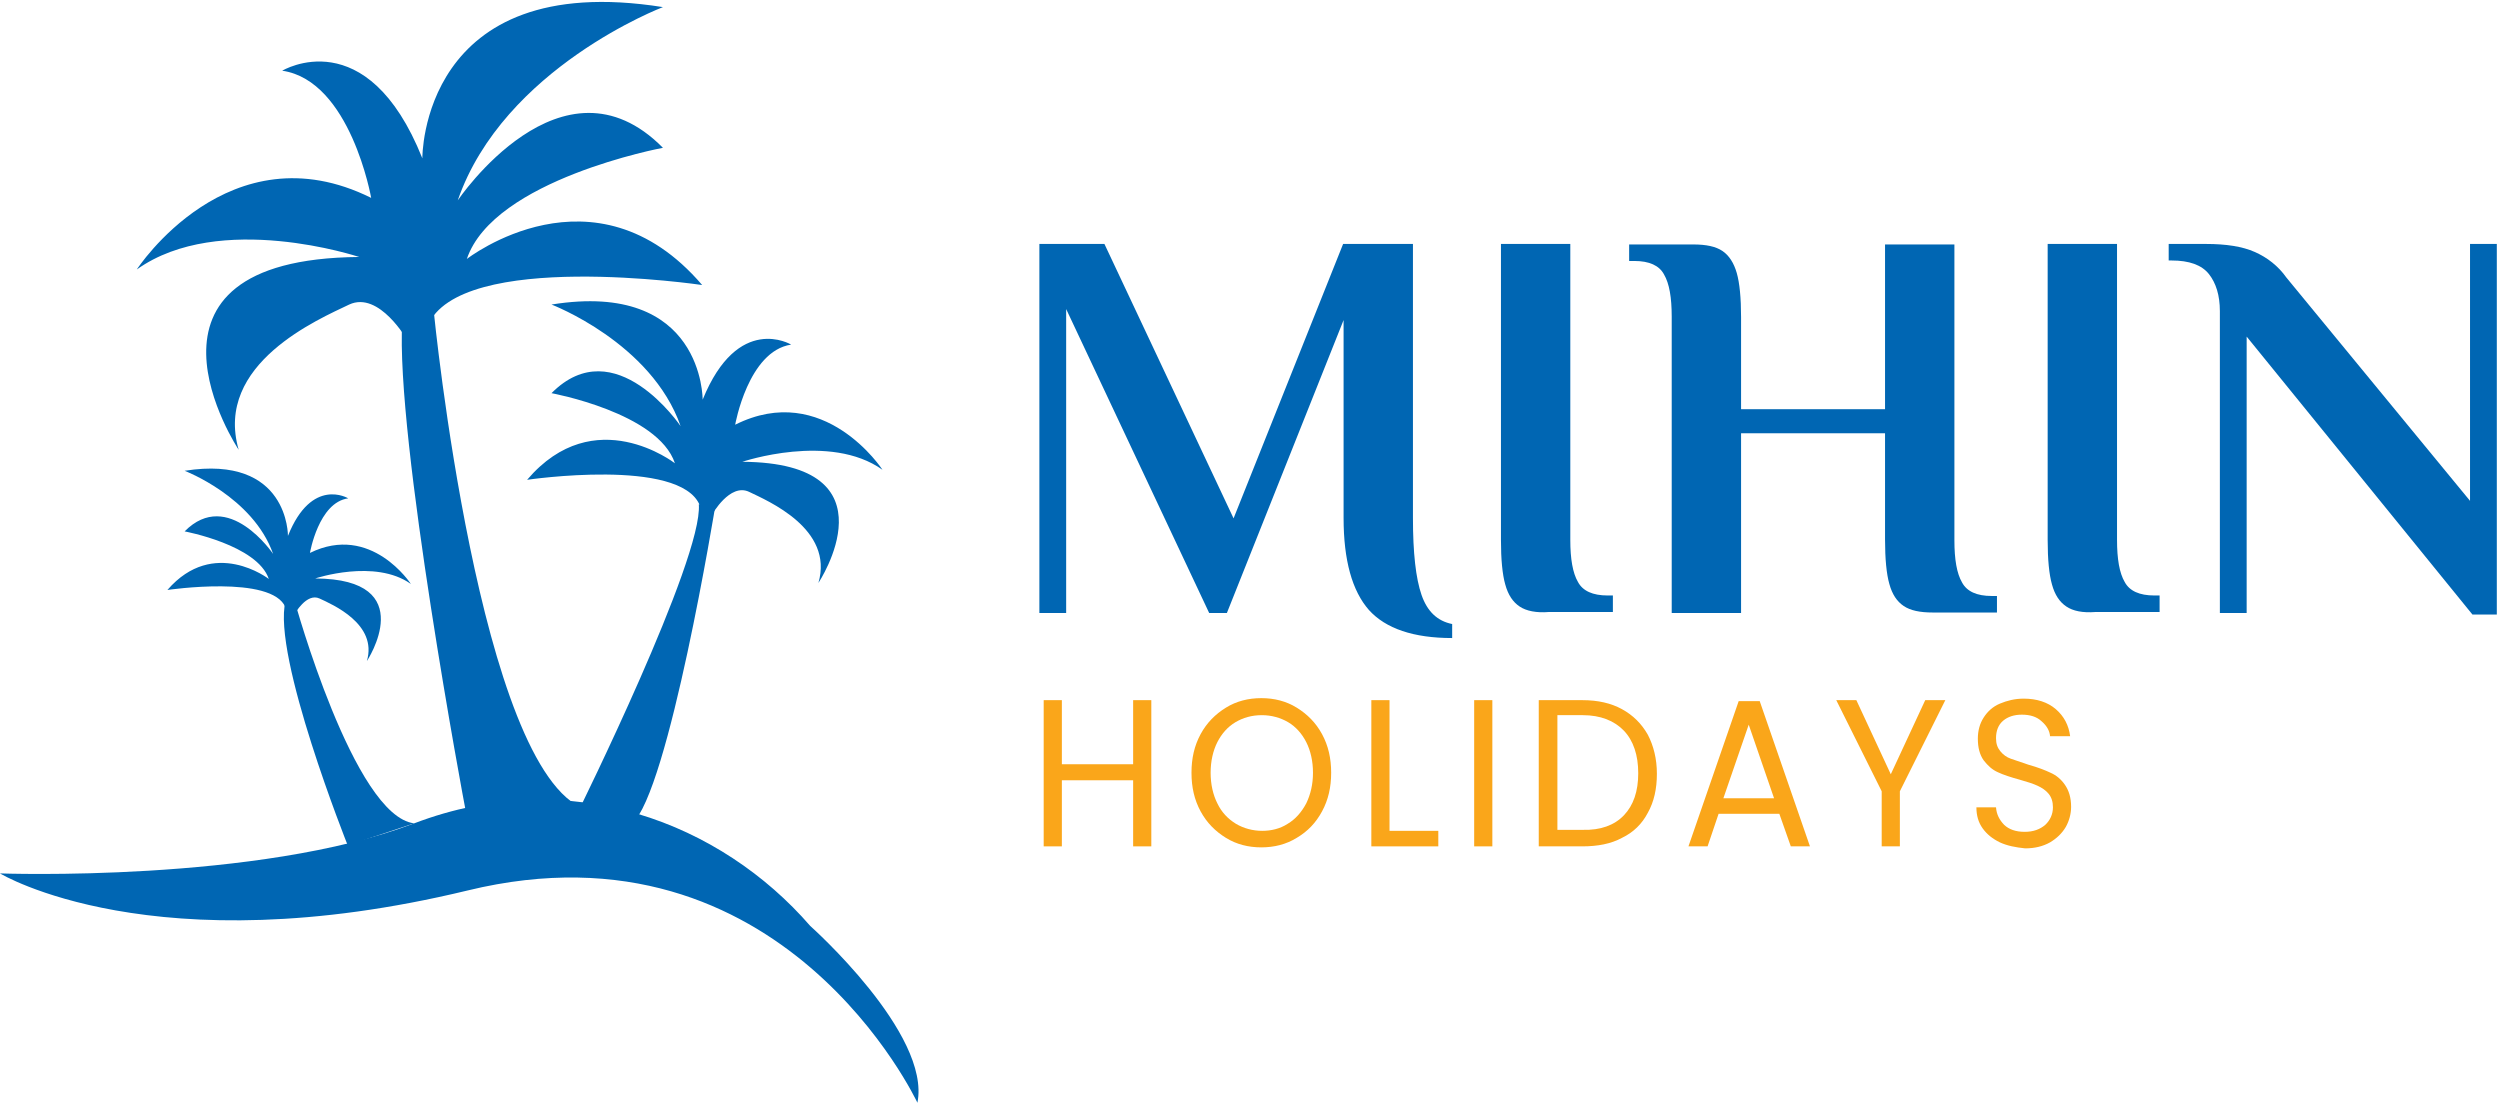 <svg width="196" height="87" viewBox="0 0 196 87" fill="none" xmlns="http://www.w3.org/2000/svg">
<path d="M107.325 47.825C106.012 46.333 105.337 43.938 105.337 40.601V25.093L96.187 48.06H94.8L83.587 24.23V48.06H81.487V19.126H86.587L96.712 40.64L105.3 19.126H110.775V40.601C110.775 43.349 111 45.351 111.45 46.647C111.9 47.942 112.687 48.688 113.85 48.924V50.023C110.812 50.023 108.637 49.277 107.325 47.825Z" fill="#0066B3"/>
<path d="M119.137 47.55C118.612 47.196 118.237 46.647 118.012 45.822C117.787 45.037 117.675 43.859 117.675 42.328V19.126H123.112V42.328C123.112 43.82 123.3 44.919 123.712 45.626C124.087 46.333 124.875 46.686 126.037 46.686H126.45V47.981H121.425C120.45 48.06 119.662 47.903 119.137 47.55Z" fill="#0066B3"/>
<path d="M131.062 24.818C131.062 23.326 130.875 22.227 130.462 21.521C130.087 20.814 129.3 20.461 128.137 20.461H127.725V19.165H132.75C133.762 19.165 134.512 19.322 135.037 19.675C135.562 20.029 135.937 20.618 136.162 21.403C136.387 22.188 136.5 23.366 136.5 24.858V32.081H147.787V19.165H153.225V42.367C153.225 43.859 153.412 44.958 153.825 45.665C154.2 46.372 154.987 46.725 156.15 46.725H156.562V48.021H151.537C150.525 48.021 149.775 47.864 149.25 47.51C148.725 47.157 148.35 46.607 148.125 45.783C147.9 44.998 147.787 43.82 147.787 42.289V33.966H136.5V48.06H131.062V24.818Z" fill="#0066B3"/>
<path d="M162 47.55C161.475 47.196 161.1 46.647 160.875 45.822C160.65 45.037 160.537 43.859 160.537 42.328V19.126H165.975V42.328C165.975 43.82 166.162 44.919 166.575 45.626C166.95 46.333 167.737 46.686 168.9 46.686H169.312V47.981H164.287C163.275 48.06 162.525 47.903 162 47.55Z" fill="#0066B3"/>
<path d="M176.138 26.389V48.06H174.038V24.387C174.038 23.17 173.738 22.188 173.175 21.482C172.613 20.775 171.638 20.422 170.25 20.422H170.025V19.126H172.95C174.525 19.126 175.8 19.322 176.775 19.754C177.75 20.186 178.613 20.853 179.25 21.756L193.65 39.266V19.126H195.75V48.178H193.838L176.138 26.389Z" fill="#0066B3"/>
<path d="M90.263 54.892V66.355H88.838V61.173H83.25V66.355H81.825V54.892H83.25V59.917H88.838V54.892H90.263Z" fill="#FAA61A"/>
<path d="M96.113 65.688C95.288 65.177 94.613 64.51 94.126 63.607C93.638 62.704 93.413 61.722 93.413 60.584C93.413 59.446 93.638 58.464 94.126 57.561C94.613 56.658 95.288 55.991 96.113 55.48C96.938 54.97 97.876 54.734 98.888 54.734C99.901 54.734 100.838 54.97 101.663 55.48C102.488 55.991 103.163 56.658 103.651 57.561C104.138 58.464 104.363 59.446 104.363 60.584C104.363 61.722 104.138 62.704 103.651 63.607C103.163 64.51 102.526 65.177 101.663 65.688C100.838 66.198 99.901 66.434 98.888 66.434C97.876 66.434 96.938 66.198 96.113 65.688ZM100.951 64.588C101.551 64.235 102.038 63.685 102.413 62.979C102.751 62.272 102.938 61.487 102.938 60.584C102.938 59.681 102.751 58.857 102.413 58.189C102.076 57.522 101.588 56.972 100.988 56.619C100.388 56.266 99.676 56.069 98.926 56.069C98.138 56.069 97.463 56.266 96.863 56.619C96.263 56.972 95.776 57.522 95.438 58.189C95.101 58.857 94.913 59.681 94.913 60.584C94.913 61.487 95.101 62.311 95.438 62.979C95.776 63.685 96.263 64.196 96.901 64.588C97.501 64.942 98.213 65.138 98.963 65.138C99.638 65.138 100.351 64.981 100.951 64.588Z" fill="#FAA61A"/>
<path d="M108.938 65.138H112.763V66.355H107.513V54.892H108.938V65.138Z" fill="#FAA61A"/>
<path d="M117 54.892V66.355H115.575V54.892H117Z" fill="#FAA61A"/>
<path d="M127.163 55.598C128.025 56.069 128.7 56.737 129.188 57.6C129.638 58.464 129.9 59.485 129.9 60.663C129.9 61.84 129.675 62.861 129.188 63.725C128.738 64.589 128.063 65.256 127.163 65.688C126.3 66.159 125.25 66.355 124.05 66.355H120.638V54.892H124.05C125.288 54.892 126.3 55.127 127.163 55.598ZM127.313 63.921C128.063 63.136 128.438 62.037 128.438 60.623C128.438 59.21 128.063 58.072 127.313 57.286C126.563 56.501 125.475 56.069 124.088 56.069H122.1V65.06H124.088C125.475 65.099 126.563 64.706 127.313 63.921Z" fill="#FAA61A"/>
<path d="M139.5 63.803H134.737L133.875 66.355H132.375L136.312 54.97H137.962L141.9 66.355H140.4L139.5 63.803ZM139.087 62.586L137.1 56.815L135.112 62.586H139.087Z" fill="#FAA61A"/>
<path d="M152.513 54.892L148.95 62.037V66.355H147.525V62.037L143.963 54.892H145.538L148.238 60.702L150.938 54.892H152.513Z" fill="#FAA61A"/>
<path d="M156.788 66.041C156.225 65.766 155.775 65.413 155.438 64.942C155.1 64.471 154.95 63.921 154.95 63.293H156.488C156.525 63.842 156.75 64.274 157.125 64.667C157.5 65.02 158.025 65.216 158.738 65.216C159.413 65.216 159.938 65.02 160.35 64.667C160.725 64.313 160.95 63.842 160.95 63.293C160.95 62.861 160.838 62.508 160.613 62.233C160.388 61.958 160.088 61.762 159.75 61.605C159.413 61.447 158.925 61.291 158.363 61.133C157.65 60.937 157.05 60.741 156.638 60.545C156.188 60.348 155.85 60.034 155.513 59.602C155.213 59.17 155.063 58.621 155.063 57.914C155.063 57.286 155.213 56.736 155.513 56.265C155.813 55.794 156.225 55.402 156.788 55.166C157.35 54.931 157.95 54.773 158.663 54.773C159.675 54.773 160.538 55.048 161.175 55.598C161.813 56.148 162.188 56.854 162.3 57.718H160.725C160.688 57.286 160.463 56.893 160.05 56.54C159.675 56.187 159.15 56.03 158.513 56.03C157.913 56.03 157.425 56.187 157.05 56.501C156.675 56.815 156.488 57.286 156.488 57.875C156.488 58.307 156.6 58.621 156.825 58.896C157.05 59.17 157.313 59.367 157.65 59.484C157.988 59.602 158.438 59.759 159.038 59.956C159.75 60.152 160.35 60.388 160.763 60.584C161.213 60.78 161.588 61.094 161.888 61.526C162.188 61.958 162.375 62.508 162.375 63.254C162.375 63.803 162.225 64.353 161.963 64.824C161.663 65.334 161.25 65.727 160.725 66.041C160.163 66.355 159.525 66.512 158.775 66.512C158.025 66.433 157.388 66.316 156.788 66.041Z" fill="#FAA61A"/>
<path d="M36.488 63.45C36.45 63.293 30.975 34.163 31.538 25.172L34.013 24.466C34.013 24.466 37.575 60.467 45.9 63.45H36.488Z" fill="#0066B3"/>
<path d="M27.262 66.277C27.262 66.277 21.3 51.358 22.387 47.118H23.1C23.1 47.118 27.75 64 32.475 64.549L27.262 66.277Z" fill="#0066B3"/>
<path d="M45.3 63.685C45.3 63.685 55.125 43.82 54.788 39.541H56.1C56.1 39.541 52.425 62.115 49.538 64.588L45.3 63.685Z" fill="#0066B3"/>
<path d="M0 68.475C0 68.475 20.212 69.221 32.475 64.549C44.737 59.877 56.55 64.549 63.525 72.597C63.525 72.597 73.013 81.038 71.925 86.456C71.925 86.456 61.388 63.803 36.675 69.81C12 75.777 0 68.475 0 68.475Z" fill="#0066B3"/>
<path d="M31.95 26.703C31.95 26.703 29.737 22.777 27.375 23.877C25.012 25.015 16.762 28.509 18.712 35.262C18.712 35.262 8.775 20.304 28.162 20.147C28.162 20.147 17.212 16.496 10.725 21.128C10.725 21.128 17.962 9.979 29.1 15.514C29.1 15.514 27.487 6.328 22.125 5.543C22.125 5.543 28.762 1.538 33.112 12.413C33.112 12.413 32.962 -2.466 51.975 0.557C51.975 0.557 39.487 5.307 35.887 15.711C35.887 15.711 44.062 3.58 51.975 11.588C51.975 11.588 38.7 14.062 36.6 20.304C36.6 20.304 46.612 12.492 55.05 22.346C55.05 22.346 36 19.519 33.525 25.565L31.95 26.703Z" fill="#0066B3"/>
<path d="M23.1 48.139C23.1 48.139 24.038 46.45 25.05 46.922C26.062 47.393 29.625 48.924 28.762 51.829C28.762 51.829 33.038 45.391 24.712 45.351C24.712 45.351 29.4 43.781 32.212 45.783C32.212 45.783 29.1 40.993 24.3 43.349C24.3 43.349 24.975 39.384 27.3 39.07C27.3 39.07 24.45 37.342 22.575 42.014C22.575 42.014 22.65 35.615 14.475 36.91C14.475 36.91 19.837 38.952 21.413 43.428C21.413 43.428 17.887 38.206 14.475 41.661C14.475 41.661 20.175 42.721 21.075 45.391C21.075 45.391 16.762 42.053 13.125 46.254C13.125 46.254 21.337 45.037 22.387 47.628L23.1 48.139Z" fill="#0066B3"/>
<path d="M55.838 40.326C55.838 40.326 57.225 37.852 58.725 38.559C60.188 39.266 65.4 41.464 64.163 45.704C64.163 45.704 70.425 36.282 58.2 36.204C58.2 36.204 65.063 33.887 69.188 36.832C69.188 36.832 64.613 29.804 57.638 33.298C57.638 33.298 58.65 27.527 62.025 27.017C62.025 27.017 57.863 24.504 55.088 31.335C55.088 31.335 55.163 21.953 43.238 23.876C43.238 23.876 51.075 26.86 53.363 33.416C53.363 33.416 48.225 25.8 43.238 30.825C43.238 30.825 51.6 32.356 52.913 36.321C52.913 36.321 46.613 31.414 41.325 37.617C41.325 37.617 53.325 35.85 54.863 39.619L55.838 40.326Z" fill="#0066B3"/>
</svg>
